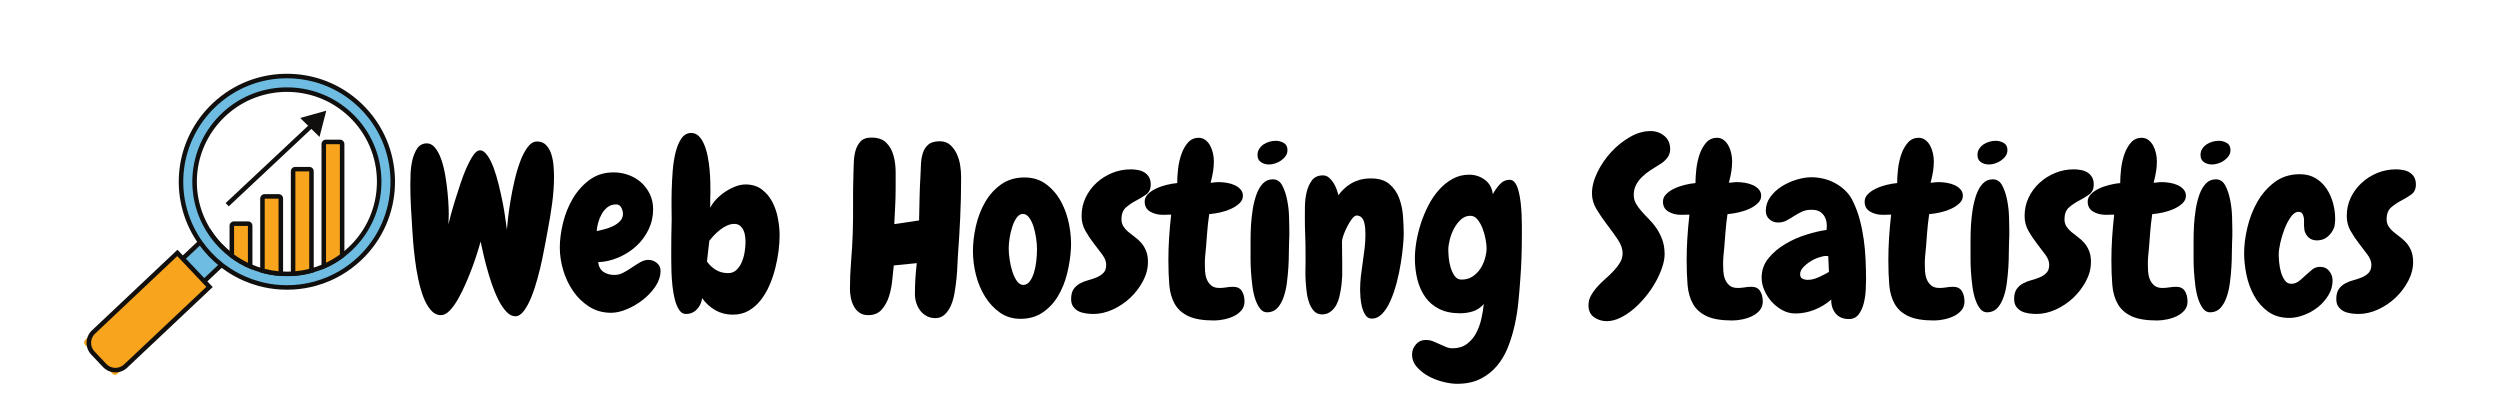 <svg xmlns="http://www.w3.org/2000/svg" xmlns:xlink="http://www.w3.org/1999/xlink" width="1200" zoomAndPan="magnify" viewBox="0 0 900 150" height="200" preserveAspectRatio="xMidYMid meet" version="1.0"><defs><g/><clipPath id="919fb2f1a7"><path d="M 30.105 91 L 76 91 L 76 135 L 30.105 135 Z M 30.105 91 " clip-rule="nonzero"/></clipPath></defs><rect x="-90" width="1080" fill="#ffffff" y="-15" height="180" fill-opacity="1"/><rect x="-90" width="1080" fill="#ffffff" y="-15" height="180" fill-opacity="1"/><g fill="#000000" fill-opacity="1"><g transform="translate(145.553, 112.355)"><g><path d="M 53.891 -49.047 C 53.891 -45.703 53.664 -42.398 53.219 -39.141 C 52.781 -35.891 52.254 -32.676 51.641 -29.5 C 51.473 -28.664 51.223 -27.312 50.891 -25.438 C 50.555 -23.57 50.148 -21.5 49.672 -19.219 C 49.203 -16.938 48.629 -14.566 47.953 -12.109 C 47.285 -9.66 46.547 -7.43 45.734 -5.422 C 44.93 -3.422 44.039 -1.766 43.062 -0.453 C 42.094 0.848 41.051 1.5 39.938 1.5 C 38.82 1.5 37.75 0.941 36.719 -0.172 C 35.688 -1.285 34.738 -2.691 33.875 -4.391 C 33.02 -6.086 32.227 -7.992 31.5 -10.109 C 30.781 -12.223 30.156 -14.27 29.625 -16.25 C 29.094 -18.227 28.645 -20.035 28.281 -21.672 C 27.914 -23.316 27.648 -24.562 27.484 -25.406 C 27.266 -24.676 26.914 -23.516 26.438 -21.922 C 25.969 -20.336 25.367 -18.555 24.641 -16.578 C 23.922 -14.609 23.113 -12.594 22.219 -10.531 C 21.332 -8.469 20.398 -6.57 19.422 -4.844 C 18.453 -3.113 17.438 -1.691 16.375 -0.578 C 15.32 0.535 14.266 1.094 13.203 1.094 C 11.805 1.094 10.578 0.477 9.516 -0.75 C 8.461 -1.977 7.57 -3.551 6.844 -5.469 C 6.125 -7.395 5.516 -9.539 5.016 -11.906 C 4.516 -14.27 4.125 -16.609 3.844 -18.922 C 3.562 -21.234 3.336 -23.391 3.172 -25.391 C 3.004 -27.398 2.895 -28.992 2.844 -30.172 C 2.676 -32.836 2.52 -35.453 2.375 -38.016 C 2.238 -40.578 2.172 -43.195 2.172 -45.875 C 2.172 -46.82 2.195 -48.113 2.25 -49.75 C 2.312 -51.395 2.52 -53.008 2.875 -54.594 C 3.238 -56.188 3.797 -57.582 4.547 -58.781 C 5.305 -59.977 6.41 -60.633 7.859 -60.75 C 9.078 -60.801 10.129 -60.297 11.016 -59.234 C 11.91 -58.18 12.664 -56.773 13.281 -55.016 C 13.895 -53.266 14.383 -51.316 14.75 -49.172 C 15.113 -47.023 15.391 -44.945 15.578 -42.938 C 15.773 -40.938 15.898 -39.098 15.953 -37.422 C 16.016 -35.754 16.016 -34.531 15.953 -33.75 L 15.875 -31.578 C 16.039 -32.305 16.332 -33.445 16.75 -35 C 17.164 -36.562 17.68 -38.332 18.297 -40.312 C 18.91 -42.289 19.566 -44.32 20.266 -46.406 C 20.961 -48.5 21.695 -50.41 22.469 -52.141 C 23.25 -53.867 24.031 -55.301 24.812 -56.438 C 25.594 -57.582 26.348 -58.18 27.078 -58.234 C 28.023 -58.297 28.926 -57.738 29.781 -56.562 C 30.645 -55.395 31.426 -53.879 32.125 -52.016 C 32.82 -50.148 33.445 -48.07 34 -45.781 C 34.562 -43.5 35.051 -41.285 35.469 -39.141 C 35.883 -36.992 36.203 -35.055 36.422 -33.328 C 36.648 -31.609 36.82 -30.383 36.938 -29.656 C 36.988 -30.551 37.125 -31.957 37.344 -33.875 C 37.57 -35.801 37.879 -37.945 38.266 -40.312 C 38.66 -42.688 39.148 -45.109 39.734 -47.578 C 40.316 -50.055 41 -52.328 41.781 -54.391 C 42.562 -56.453 43.453 -58.141 44.453 -59.453 C 45.453 -60.766 46.566 -61.422 47.797 -61.422 C 49.191 -61.422 50.305 -60.957 51.141 -60.031 C 51.973 -59.113 52.582 -58 52.969 -56.688 C 53.363 -55.383 53.613 -54.02 53.719 -52.594 C 53.832 -51.176 53.891 -49.992 53.891 -49.047 Z M 53.891 -49.047 "/></g></g></g><g fill="#000000" fill-opacity="1"><g transform="translate(200.281, 112.355)"><g><path d="M 37.516 -14.875 C 37.516 -12.977 36.914 -11.125 35.719 -9.312 C 34.52 -7.5 33.016 -5.883 31.203 -4.469 C 29.398 -3.051 27.469 -1.91 25.406 -1.047 C 23.344 -0.18 21.445 0.25 19.719 0.25 C 16.77 0.25 14.141 -0.484 11.828 -1.953 C 9.516 -3.43 7.578 -5.312 6.016 -7.594 C 4.453 -9.883 3.266 -12.406 2.453 -15.156 C 1.648 -17.914 1.25 -20.609 1.25 -23.234 C 1.25 -26.016 1.641 -28.992 2.422 -32.172 C 3.203 -35.348 4.383 -38.27 5.969 -40.938 C 7.562 -43.613 9.566 -45.844 11.984 -47.625 C 14.41 -49.406 17.297 -50.297 20.641 -50.297 C 22.535 -50.297 24.344 -49.973 26.062 -49.328 C 27.789 -48.691 29.297 -47.789 30.578 -46.625 C 31.859 -45.457 32.891 -44.066 33.672 -42.453 C 34.453 -40.836 34.844 -39.023 34.844 -37.016 C 34.844 -34.398 34.285 -31.945 33.172 -29.656 C 32.055 -27.375 30.578 -25.395 28.734 -23.719 C 26.898 -22.051 24.785 -20.703 22.391 -19.672 C 19.992 -18.641 17.547 -18.07 15.047 -17.969 C 15.266 -16.352 15.914 -15.18 17 -14.453 C 18.094 -13.734 19.391 -13.375 20.891 -13.375 C 22.004 -13.375 23.086 -13.648 24.141 -14.203 C 25.203 -14.766 26.234 -15.391 27.234 -16.078 C 28.242 -16.773 29.234 -17.398 30.203 -17.953 C 31.18 -18.516 32.172 -18.797 33.172 -18.797 C 34.285 -18.797 35.285 -18.43 36.172 -17.703 C 37.066 -16.984 37.516 -16.039 37.516 -14.875 Z M 23.984 -35.344 C 23.984 -36.07 23.785 -36.82 23.391 -37.594 C 23.004 -38.375 22.395 -38.766 21.562 -38.766 C 20.332 -38.766 19.301 -38.441 18.469 -37.797 C 17.633 -37.16 16.938 -36.352 16.375 -35.375 C 15.82 -34.406 15.391 -33.363 15.078 -32.25 C 14.773 -31.133 14.594 -30.102 14.531 -29.156 C 15.312 -29.32 16.242 -29.547 17.328 -29.828 C 18.422 -30.109 19.453 -30.484 20.422 -30.953 C 21.398 -31.43 22.238 -32.031 22.938 -32.75 C 23.633 -33.477 23.984 -34.344 23.984 -35.344 Z M 23.984 -35.344 "/></g></g></g><g fill="#000000" fill-opacity="1"><g transform="translate(238.633, 112.355)"><g><path d="M 42.031 -27.578 C 42.031 -25.961 41.906 -24.133 41.656 -22.094 C 41.406 -20.062 41.016 -17.988 40.484 -15.875 C 39.953 -13.758 39.254 -11.695 38.391 -9.688 C 37.523 -7.688 36.469 -5.891 35.219 -4.297 C 33.969 -2.711 32.52 -1.445 30.875 -0.5 C 29.227 0.445 27.32 0.922 25.156 0.922 C 22.863 0.922 20.785 0.395 18.922 -0.656 C 17.055 -1.719 15.457 -3.172 14.125 -5.016 C 13.957 -3.504 13.344 -2.176 12.281 -1.031 C 11.227 0.102 9.891 0.672 8.266 0.672 C 7.328 0.672 6.535 0.195 5.891 -0.75 C 5.254 -1.695 4.738 -2.906 4.344 -4.375 C 3.957 -5.852 3.664 -7.484 3.469 -9.266 C 3.27 -11.055 3.145 -12.785 3.094 -14.453 C 3.039 -16.129 3.016 -17.633 3.016 -18.969 C 3.016 -20.301 3.016 -21.25 3.016 -21.812 C 3.016 -23.707 3.023 -25.598 3.047 -27.484 C 3.078 -29.379 3.117 -31.301 3.172 -33.25 C 3.172 -34.195 3.156 -35.617 3.125 -37.516 C 3.102 -39.41 3.117 -41.516 3.172 -43.828 C 3.234 -46.141 3.359 -48.504 3.547 -50.922 C 3.742 -53.348 4.094 -55.562 4.594 -57.562 C 5.094 -59.57 5.785 -61.219 6.672 -62.5 C 7.566 -63.781 8.711 -64.445 10.109 -64.5 C 11.223 -64.5 12.172 -64.109 12.953 -63.328 C 13.734 -62.555 14.383 -61.531 14.906 -60.25 C 15.438 -58.969 15.852 -57.531 16.156 -55.938 C 16.469 -54.352 16.691 -52.766 16.828 -51.172 C 16.973 -49.586 17.055 -48.082 17.078 -46.656 C 17.109 -45.238 17.125 -44.086 17.125 -43.203 C 17.125 -43.035 17.109 -42.656 17.078 -42.062 C 17.055 -41.477 17.047 -40.852 17.047 -40.188 C 17.047 -39.52 17.047 -38.922 17.047 -38.391 C 17.047 -37.859 17.047 -37.566 17.047 -37.516 C 17.547 -38.578 18.27 -39.609 19.219 -40.609 C 20.164 -41.609 21.223 -42.5 22.391 -43.281 C 23.555 -44.062 24.781 -44.703 26.062 -45.203 C 27.344 -45.703 28.57 -45.953 29.75 -45.953 C 32.082 -45.953 34.039 -45.352 35.625 -44.156 C 37.219 -42.957 38.488 -41.438 39.438 -39.594 C 40.383 -37.758 41.051 -35.77 41.438 -33.625 C 41.832 -31.488 42.031 -29.473 42.031 -27.578 Z M 29.75 -25.062 C 29.75 -25.727 29.707 -26.453 29.625 -27.234 C 29.539 -28.016 29.344 -28.738 29.031 -29.406 C 28.727 -30.082 28.312 -30.641 27.781 -31.078 C 27.25 -31.523 26.566 -31.75 25.734 -31.75 C 24.848 -31.75 23.973 -31.551 23.109 -31.156 C 22.242 -30.77 21.422 -30.27 20.641 -29.656 C 19.859 -29.051 19.133 -28.398 18.469 -27.703 C 17.801 -27.004 17.219 -26.32 16.719 -25.656 L 15.875 -18.219 C 16.77 -16.938 17.859 -15.914 19.141 -15.156 C 20.422 -14.406 21.867 -14.031 23.484 -14.031 C 24.703 -14.031 25.711 -14.422 26.516 -15.203 C 27.328 -15.984 27.969 -16.941 28.438 -18.078 C 28.914 -19.223 29.254 -20.438 29.453 -21.719 C 29.648 -23 29.75 -24.113 29.75 -25.062 Z M 29.75 -25.062 "/></g></g></g><g fill="#000000" fill-opacity="1"><g transform="translate(283.252, 112.355)"><g/></g></g><g fill="#000000" fill-opacity="1"><g transform="translate(303.388, 112.355)"><g><path d="M 42.609 -47.797 C 42.609 -43.172 42.5 -38.531 42.281 -33.875 C 42.062 -29.227 41.781 -24.594 41.438 -19.969 C 41.383 -19.133 41.328 -18.004 41.266 -16.578 C 41.211 -15.16 41.102 -13.629 40.938 -11.984 C 40.77 -10.348 40.547 -8.691 40.266 -7.016 C 39.992 -5.348 39.566 -3.832 38.984 -2.469 C 38.398 -1.102 37.645 0.008 36.719 0.875 C 35.801 1.738 34.676 2.172 33.344 2.172 C 32.164 2.172 31.117 1.922 30.203 1.422 C 29.285 0.922 28.52 0.27 27.906 -0.531 C 27.289 -1.344 26.816 -2.266 26.484 -3.297 C 26.148 -4.328 25.984 -5.398 25.984 -6.516 C 25.984 -8.359 26.039 -10.211 26.156 -12.078 C 26.27 -13.941 26.438 -15.789 26.656 -17.625 L 18.375 -16.797 C 18.207 -15.348 18.023 -13.602 17.828 -11.562 C 17.641 -9.531 17.254 -7.582 16.672 -5.719 C 16.086 -3.852 15.207 -2.25 14.031 -0.906 C 12.863 0.426 11.25 1.094 9.188 1.094 C 7.906 1.094 6.848 0.797 6.016 0.203 C 5.18 -0.379 4.516 -1.129 4.016 -2.047 C 3.516 -2.961 3.148 -3.977 2.922 -5.094 C 2.703 -6.207 2.594 -7.266 2.594 -8.266 C 2.594 -11.609 2.727 -14.938 3 -18.25 C 3.281 -21.57 3.477 -24.906 3.594 -28.25 C 3.707 -31.75 3.75 -35.27 3.719 -38.812 C 3.688 -42.352 3.727 -45.906 3.844 -49.469 C 3.895 -50.633 3.938 -52 3.969 -53.562 C 4 -55.125 4.191 -56.586 4.547 -57.953 C 4.91 -59.316 5.523 -60.469 6.391 -61.406 C 7.254 -62.352 8.551 -62.828 10.281 -62.828 C 12.676 -62.828 14.484 -62.203 15.703 -60.953 C 16.93 -59.703 17.797 -58.145 18.297 -56.281 C 18.797 -54.414 19.047 -52.438 19.047 -50.344 C 19.047 -48.25 19.047 -46.367 19.047 -44.703 C 19.047 -42.473 18.988 -40.285 18.875 -38.141 C 18.77 -35.992 18.66 -33.836 18.547 -31.672 L 27.484 -33 C 27.547 -35.727 27.602 -38.43 27.656 -41.109 C 27.707 -43.785 27.816 -46.457 27.984 -49.125 C 28.047 -50.406 28.102 -51.77 28.156 -53.219 C 28.219 -54.664 28.441 -56.004 28.828 -57.234 C 29.211 -58.461 29.863 -59.477 30.781 -60.281 C 31.707 -61.094 33.086 -61.5 34.922 -61.5 C 36.484 -61.5 37.75 -61.051 38.719 -60.156 C 39.695 -59.27 40.477 -58.188 41.062 -56.906 C 41.656 -55.625 42.062 -54.258 42.281 -52.812 C 42.5 -51.363 42.609 -50.051 42.609 -48.875 Z M 42.609 -47.797 "/></g></g></g><g fill="#000000" fill-opacity="1"><g transform="translate(349.009, 112.355)"><g><path d="M 18.375 2.422 C 15.539 2.422 13.062 1.664 10.938 0.156 C 8.82 -1.344 7.039 -3.258 5.594 -5.594 C 4.145 -7.938 3.055 -10.539 2.328 -13.406 C 1.609 -16.281 1.25 -19.109 1.25 -21.891 C 1.25 -24.848 1.609 -27.898 2.328 -31.047 C 3.055 -34.191 4.172 -37.055 5.672 -39.641 C 7.18 -42.234 9.102 -44.352 11.438 -46 C 13.781 -47.645 16.566 -48.469 19.797 -48.469 C 22.922 -48.469 25.582 -47.613 27.781 -45.906 C 29.977 -44.207 31.742 -42.094 33.078 -39.562 C 34.422 -37.031 35.367 -34.258 35.922 -31.25 C 36.484 -28.238 36.68 -25.398 36.516 -22.734 C 36.348 -19.773 35.883 -16.789 35.125 -13.781 C 34.375 -10.781 33.273 -8.082 31.828 -5.688 C 30.379 -3.289 28.539 -1.344 26.312 0.156 C 24.094 1.664 21.445 2.422 18.375 2.422 Z M 19.219 -35.344 C 18.383 -35.344 17.645 -34.895 17 -34 C 16.363 -33.113 15.836 -32.031 15.422 -30.75 C 15.004 -29.469 14.68 -28.113 14.453 -26.688 C 14.234 -25.27 14.125 -24.035 14.125 -22.984 C 14.125 -21.641 14.25 -20.188 14.5 -18.625 C 14.75 -17.07 15.094 -15.641 15.531 -14.328 C 15.977 -13.016 16.52 -11.926 17.156 -11.062 C 17.801 -10.207 18.547 -9.781 19.391 -9.781 C 20.273 -9.781 21.035 -10.195 21.672 -11.031 C 22.316 -11.863 22.832 -12.922 23.219 -14.203 C 23.613 -15.484 23.895 -16.891 24.062 -18.422 C 24.227 -19.953 24.312 -21.391 24.312 -22.734 C 24.312 -23.953 24.195 -25.301 23.969 -26.781 C 23.75 -28.258 23.43 -29.641 23.016 -30.922 C 22.598 -32.203 22.066 -33.258 21.422 -34.094 C 20.785 -34.926 20.051 -35.344 19.219 -35.344 Z M 19.219 -35.344 "/></g></g></g><g fill="#000000" fill-opacity="1"><g transform="translate(387.278, 112.355)"><g><path d="M 26.984 -45.953 C 26.984 -44.336 26.441 -43.141 25.359 -42.359 C 24.273 -41.578 23.062 -40.836 21.719 -40.141 C 20.383 -39.453 19.172 -38.633 18.078 -37.688 C 16.992 -36.738 16.453 -35.316 16.453 -33.422 C 16.453 -32.422 16.688 -31.555 17.156 -30.828 C 17.633 -30.109 18.223 -29.453 18.922 -28.859 C 19.617 -28.273 20.383 -27.676 21.219 -27.062 C 22.062 -26.457 22.828 -25.766 23.516 -24.984 C 24.211 -24.203 24.797 -23.254 25.266 -22.141 C 25.742 -21.023 25.984 -19.66 25.984 -18.047 C 25.984 -15.703 25.383 -13.398 24.188 -11.141 C 22.988 -8.891 21.457 -6.883 19.594 -5.125 C 17.727 -3.375 15.625 -1.969 13.281 -0.906 C 10.945 0.145 8.633 0.672 6.344 0.672 C 5.406 0.672 4.461 0.598 3.516 0.453 C 2.566 0.316 1.711 0.055 0.953 -0.328 C 0.203 -0.723 -0.422 -1.27 -0.922 -1.969 C -1.422 -2.664 -1.672 -3.566 -1.672 -4.672 C -1.672 -6.234 -1.363 -7.445 -0.75 -8.312 C -0.133 -9.176 0.645 -9.859 1.594 -10.359 C 2.539 -10.859 3.555 -11.25 4.641 -11.531 C 5.723 -11.812 6.738 -12.16 7.688 -12.578 C 8.633 -12.992 9.414 -13.535 10.031 -14.203 C 10.645 -14.867 10.953 -15.816 10.953 -17.047 C 10.953 -18.211 10.488 -19.422 9.562 -20.672 C 8.645 -21.93 7.629 -23.27 6.516 -24.688 C 5.398 -26.113 4.383 -27.633 3.469 -29.25 C 2.551 -30.863 2.094 -32.645 2.094 -34.594 C 2.094 -36.988 2.578 -39.203 3.547 -41.234 C 4.523 -43.266 5.832 -45.031 7.469 -46.531 C 9.113 -48.039 10.992 -49.227 13.109 -50.094 C 15.234 -50.957 17.461 -51.391 19.797 -51.391 C 20.691 -51.391 21.57 -51.305 22.438 -51.141 C 23.301 -50.973 24.066 -50.68 24.734 -50.266 C 25.398 -49.848 25.941 -49.289 26.359 -48.594 C 26.773 -47.895 26.984 -47.016 26.984 -45.953 Z M 26.984 -45.953 "/></g></g></g><g fill="#000000" fill-opacity="1"><g transform="translate(415.102, 112.355)"><g><path d="M 21.969 3.016 C 18.02 3.016 14.941 2.5 12.734 1.469 C 10.535 0.438 8.895 -1.023 7.812 -2.922 C 6.727 -4.816 6.07 -7.098 5.844 -9.766 C 5.625 -12.441 5.516 -15.426 5.516 -18.719 C 5.516 -21.332 5.598 -23.961 5.766 -26.609 C 5.93 -29.254 6.18 -32.082 6.516 -35.094 C 5.734 -35.094 5.117 -35.078 4.672 -35.047 C 4.234 -35.023 3.875 -35.016 3.594 -35.016 C 1.812 -35.016 0.266 -35.398 -1.047 -36.172 C -2.359 -36.953 -3.016 -38.148 -3.016 -39.766 C -3.016 -40.773 -2.633 -41.664 -1.875 -42.438 C -1.125 -43.219 -0.164 -43.883 1 -44.438 C 2.164 -45 3.43 -45.445 4.797 -45.781 C 6.172 -46.125 7.469 -46.348 8.688 -46.453 C 8.688 -48.016 8.797 -49.742 9.016 -51.641 C 9.242 -53.535 9.648 -55.301 10.234 -56.938 C 10.816 -58.582 11.609 -59.961 12.609 -61.078 C 13.617 -62.191 14.898 -62.75 16.453 -62.75 C 17.348 -62.75 18.145 -62.484 18.844 -61.953 C 19.539 -61.422 20.109 -60.75 20.547 -59.938 C 20.992 -59.133 21.328 -58.234 21.547 -57.234 C 21.773 -56.234 21.891 -55.258 21.891 -54.312 C 21.891 -53.195 21.805 -52.051 21.641 -50.875 C 21.473 -49.707 21.164 -48.266 20.719 -46.547 C 21.664 -46.648 22.305 -46.719 22.641 -46.75 C 22.973 -46.781 23.281 -46.797 23.562 -46.797 C 24.508 -46.797 25.5 -46.711 26.531 -46.547 C 27.562 -46.379 28.508 -46.098 29.375 -45.703 C 30.238 -45.316 30.945 -44.801 31.5 -44.156 C 32.062 -43.52 32.344 -42.754 32.344 -41.859 C 32.344 -40.859 31.938 -39.969 31.125 -39.188 C 30.312 -38.406 29.289 -37.734 28.062 -37.172 C 26.844 -36.617 25.535 -36.188 24.141 -35.875 C 22.754 -35.57 21.445 -35.367 20.219 -35.266 C 19.883 -32.973 19.645 -30.863 19.5 -28.938 C 19.363 -27.02 19.211 -25.086 19.047 -23.141 C 18.941 -22.191 18.848 -21.227 18.766 -20.25 C 18.68 -19.281 18.641 -18.297 18.641 -17.297 C 18.641 -16.566 18.664 -15.711 18.719 -14.734 C 18.77 -13.766 18.961 -12.832 19.297 -11.938 C 19.629 -11.051 20.156 -10.285 20.875 -9.641 C 21.602 -9.004 22.609 -8.688 23.891 -8.688 C 24.672 -8.688 25.477 -8.754 26.312 -8.891 C 27.156 -9.035 27.992 -9.109 28.828 -9.109 C 30.273 -9.109 31.316 -8.602 31.953 -7.594 C 32.598 -6.594 32.922 -5.316 32.922 -3.766 C 32.922 -2.586 32.57 -1.566 31.875 -0.703 C 31.176 0.148 30.297 0.844 29.234 1.375 C 28.18 1.906 27 2.312 25.688 2.594 C 24.383 2.875 23.145 3.016 21.969 3.016 Z M 21.969 3.016 "/></g></g></g><g fill="#000000" fill-opacity="1"><g transform="translate(447.187, 112.355)"><g><path d="M 16.297 -58.328 C 16.297 -57.547 16.086 -56.848 15.672 -56.234 C 15.254 -55.617 14.707 -55.07 14.031 -54.594 C 13.363 -54.125 12.641 -53.766 11.859 -53.516 C 11.086 -53.266 10.363 -53.141 9.688 -53.141 C 8.57 -53.141 7.598 -53.414 6.766 -53.969 C 5.93 -54.531 5.516 -55.395 5.516 -56.562 C 5.516 -57.406 5.723 -58.145 6.141 -58.781 C 6.555 -59.426 7.07 -59.957 7.688 -60.375 C 8.301 -60.789 9 -61.109 9.781 -61.328 C 10.562 -61.555 11.312 -61.672 12.031 -61.672 C 13.094 -61.672 14.066 -61.414 14.953 -60.906 C 15.848 -60.406 16.297 -59.547 16.297 -58.328 Z M 16.969 -29.906 C 16.969 -29.133 16.969 -28.316 16.969 -27.453 C 16.969 -26.586 16.938 -25.766 16.875 -24.984 C 16.82 -24.035 16.797 -22.766 16.797 -21.172 C 16.797 -19.586 16.738 -17.875 16.625 -16.031 C 16.508 -14.195 16.328 -12.332 16.078 -10.438 C 15.828 -8.551 15.422 -6.828 14.859 -5.266 C 14.305 -3.703 13.57 -2.43 12.656 -1.453 C 11.738 -0.484 10.582 0.023 9.188 0.078 C 8.133 0.141 7.242 -0.27 6.516 -1.156 C 5.797 -2.051 5.195 -3.207 4.719 -4.625 C 4.25 -6.051 3.898 -7.641 3.672 -9.391 C 3.453 -11.148 3.285 -12.852 3.172 -14.5 C 3.066 -16.145 3.016 -17.66 3.016 -19.047 C 3.016 -20.441 3.016 -21.473 3.016 -22.141 C 3.016 -23.035 3.016 -24.301 3.016 -25.938 C 3.016 -27.582 3.066 -29.352 3.172 -31.25 C 3.285 -33.145 3.492 -35.066 3.797 -37.016 C 4.109 -38.961 4.555 -40.742 5.141 -42.359 C 5.723 -43.973 6.488 -45.281 7.438 -46.281 C 8.383 -47.289 9.582 -47.797 11.031 -47.797 C 12.531 -47.797 13.672 -47.039 14.453 -45.531 C 15.234 -44.031 15.816 -42.273 16.203 -40.266 C 16.598 -38.266 16.82 -36.273 16.875 -34.297 C 16.938 -32.316 16.969 -30.852 16.969 -29.906 Z M 16.969 -29.906 "/></g></g></g><g fill="#000000" fill-opacity="1"><g transform="translate(467.574, 112.355)"><g><path d="M 26.234 2.344 C 25.285 2.344 24.531 1.91 23.969 1.047 C 23.414 0.18 23 -0.805 22.719 -1.922 C 22.445 -3.035 22.27 -4.16 22.188 -5.297 C 22.102 -6.441 22.062 -7.32 22.062 -7.938 C 22.062 -9.602 22.156 -11.27 22.344 -12.938 C 22.539 -14.613 22.766 -16.285 23.016 -17.953 C 23.266 -19.629 23.488 -21.301 23.688 -22.969 C 23.883 -24.645 23.984 -26.316 23.984 -27.984 C 23.984 -28.66 23.953 -29.383 23.891 -30.156 C 23.836 -30.938 23.711 -31.676 23.516 -32.375 C 23.328 -33.07 23.008 -33.645 22.562 -34.094 C 22.113 -34.539 21.531 -34.766 20.812 -34.766 C 20.301 -34.766 19.738 -34.359 19.125 -33.547 C 18.52 -32.742 17.953 -31.828 17.422 -30.797 C 16.891 -29.766 16.441 -28.734 16.078 -27.703 C 15.723 -26.672 15.547 -25.906 15.547 -25.406 C 15.547 -24.176 15.555 -22.93 15.578 -21.672 C 15.609 -20.422 15.625 -19.156 15.625 -17.875 L 15.625 -13.031 C 15.57 -12.031 15.488 -11 15.375 -9.938 C 15.258 -8.883 15.094 -7.859 14.875 -6.859 C 14.707 -5.848 14.457 -4.883 14.125 -3.969 C 13.789 -3.051 13.359 -2.242 12.828 -1.547 C 12.297 -0.848 11.664 -0.281 10.938 0.156 C 10.219 0.602 9.359 0.828 8.359 0.828 C 7.242 0.828 6.32 0.469 5.594 -0.25 C 4.875 -0.977 4.289 -1.91 3.844 -3.047 C 3.395 -4.191 3.07 -5.473 2.875 -6.891 C 2.688 -8.316 2.551 -9.711 2.469 -11.078 C 2.383 -12.441 2.352 -13.691 2.375 -14.828 C 2.406 -15.973 2.422 -16.879 2.422 -17.547 L 2.422 -21.469 C 2.422 -23.594 2.379 -25.68 2.297 -27.734 C 2.211 -29.797 2.172 -31.859 2.172 -33.922 C 2.172 -35.035 2.18 -36.457 2.203 -38.188 C 2.234 -39.914 2.441 -41.598 2.828 -43.234 C 3.223 -44.879 3.863 -46.285 4.75 -47.453 C 5.645 -48.629 6.957 -49.219 8.688 -49.219 C 9.469 -49.219 10.164 -48.969 10.781 -48.469 C 11.395 -47.969 11.938 -47.352 12.406 -46.625 C 12.883 -45.895 13.273 -45.113 13.578 -44.281 C 13.879 -43.445 14.113 -42.723 14.281 -42.109 C 14.844 -42.891 15.5 -43.641 16.25 -44.359 C 17 -45.086 17.848 -45.727 18.797 -46.281 C 19.742 -46.844 20.801 -47.289 21.969 -47.625 C 23.145 -47.957 24.484 -48.125 25.984 -48.125 C 28.828 -48.125 31.039 -47.441 32.625 -46.078 C 34.219 -44.711 35.391 -43.016 36.141 -40.984 C 36.891 -38.953 37.348 -36.766 37.516 -34.422 C 37.68 -32.086 37.766 -29.973 37.766 -28.078 C 37.766 -27.129 37.68 -25.723 37.516 -23.859 C 37.348 -21.992 37.082 -19.93 36.719 -17.672 C 36.363 -15.41 35.879 -13.098 35.266 -10.734 C 34.648 -8.367 33.922 -6.211 33.078 -4.266 C 32.242 -2.316 31.254 -0.727 30.109 0.5 C 28.973 1.727 27.68 2.344 26.234 2.344 Z M 26.234 2.344 "/></g></g></g><g fill="#000000" fill-opacity="1"><g transform="translate(507.514, 112.355)"><g><path d="M 40.359 -28.5 C 40.359 -25.656 40.316 -22.812 40.234 -19.969 C 40.148 -17.125 39.992 -14.285 39.766 -11.453 C 39.598 -8.992 39.375 -6.375 39.094 -3.594 C 38.82 -0.812 38.379 1.957 37.766 4.719 C 37.148 7.477 36.344 10.125 35.344 12.656 C 34.344 15.188 33.02 17.426 31.375 19.375 C 29.727 21.332 27.734 22.895 25.391 24.062 C 23.055 25.227 20.273 25.812 17.047 25.812 C 15.547 25.812 13.859 25.578 11.984 25.109 C 10.117 24.641 8.363 23.957 6.719 23.062 C 5.082 22.164 3.691 21.062 2.547 19.75 C 1.398 18.445 0.828 16.93 0.828 15.203 C 0.828 13.922 1.285 12.738 2.203 11.656 C 3.129 10.57 4.316 10.031 5.766 10.031 C 6.66 10.031 7.508 10.18 8.312 10.484 C 9.125 10.797 9.93 11.145 10.734 11.531 C 11.547 11.914 12.328 12.258 13.078 12.562 C 13.828 12.875 14.594 13.031 15.375 13.031 C 17.438 13.031 19.16 12.516 20.547 11.484 C 21.941 10.453 23.055 9.145 23.891 7.562 C 24.734 5.977 25.363 4.25 25.781 2.375 C 26.195 0.508 26.488 -1.254 26.656 -2.922 C 25.539 -1.641 24.242 -0.758 22.766 -0.281 C 21.297 0.188 19.75 0.422 18.125 0.422 C 15.176 0.422 12.672 -0.094 10.609 -1.125 C 8.547 -2.156 6.875 -3.578 5.594 -5.391 C 4.312 -7.203 3.363 -9.305 2.75 -11.703 C 2.145 -14.098 1.844 -16.688 1.844 -19.469 C 1.844 -21.195 2.02 -23.145 2.375 -25.312 C 2.738 -27.488 3.281 -29.691 4 -31.922 C 4.727 -34.148 5.633 -36.32 6.719 -38.438 C 7.812 -40.551 9.082 -42.414 10.531 -44.031 C 11.977 -45.645 13.602 -46.953 15.406 -47.953 C 17.219 -48.961 19.211 -49.469 21.391 -49.469 C 23.504 -49.469 25.383 -48.852 27.031 -47.625 C 28.676 -46.406 29.633 -44.68 29.906 -42.453 C 30.52 -43.617 31.328 -44.77 32.328 -45.906 C 33.336 -47.051 34.566 -47.625 36.016 -47.625 C 36.797 -47.625 37.445 -47.234 37.969 -46.453 C 38.5 -45.672 38.914 -44.656 39.219 -43.406 C 39.531 -42.156 39.77 -40.789 39.938 -39.312 C 40.102 -37.832 40.211 -36.383 40.266 -34.969 C 40.328 -33.551 40.359 -32.254 40.359 -31.078 C 40.359 -29.91 40.359 -29.051 40.359 -28.5 Z M 27.656 -23.062 C 27.656 -23.895 27.531 -24.977 27.281 -26.312 C 27.031 -27.656 26.664 -28.938 26.188 -30.156 C 25.719 -31.383 25.117 -32.441 24.391 -33.328 C 23.672 -34.223 22.812 -34.672 21.812 -34.672 C 20.531 -34.672 19.398 -34.223 18.422 -33.328 C 17.453 -32.441 16.629 -31.375 15.953 -30.125 C 15.285 -28.875 14.77 -27.535 14.406 -26.109 C 14.051 -24.691 13.875 -23.484 13.875 -22.484 C 13.875 -21.754 13.926 -20.773 14.031 -19.547 C 14.145 -18.328 14.383 -17.129 14.75 -15.953 C 15.113 -14.785 15.598 -13.785 16.203 -12.953 C 16.816 -12.117 17.629 -11.703 18.641 -11.703 C 20.141 -11.703 21.445 -12.062 22.562 -12.781 C 23.676 -13.508 24.609 -14.43 25.359 -15.547 C 26.109 -16.66 26.676 -17.883 27.062 -19.219 C 27.457 -20.551 27.656 -21.832 27.656 -23.062 Z M 27.656 -23.062 "/></g></g></g><g fill="#000000" fill-opacity="1"><g transform="translate(551.296, 112.355)"><g/></g></g><g fill="#000000" fill-opacity="1"><g transform="translate(571.433, 112.355)"><g><path d="M 29.828 -58.656 C 29.828 -57.375 29.422 -56.258 28.609 -55.312 C 27.805 -54.363 26.848 -53.582 25.734 -52.969 C 24.734 -52.363 23.703 -51.711 22.641 -51.016 C 21.586 -50.316 20.613 -49.535 19.719 -48.672 C 18.82 -47.805 18.098 -46.844 17.547 -45.781 C 16.992 -44.727 16.719 -43.535 16.719 -42.203 C 16.719 -41.023 16.992 -39.961 17.547 -39.016 C 18.098 -38.066 18.781 -37.133 19.594 -36.219 C 20.406 -35.301 21.297 -34.352 22.266 -33.375 C 23.242 -32.406 24.133 -31.32 24.938 -30.125 C 25.75 -28.926 26.43 -27.57 26.984 -26.062 C 27.547 -24.562 27.828 -22.812 27.828 -20.812 C 27.828 -19.414 27.531 -17.836 26.938 -16.078 C 26.352 -14.328 25.562 -12.562 24.562 -10.781 C 23.562 -9 22.379 -7.27 21.016 -5.594 C 19.648 -3.926 18.203 -2.438 16.672 -1.125 C 15.141 0.176 13.535 1.234 11.859 2.047 C 10.191 2.859 8.578 3.266 7.016 3.266 C 5.285 3.266 3.754 2.789 2.422 1.844 C 1.086 0.895 0.422 -0.523 0.422 -2.422 C 0.422 -3.703 0.723 -4.883 1.328 -5.969 C 1.941 -7.062 2.695 -8.109 3.594 -9.109 C 4.488 -10.109 5.477 -11.082 6.562 -12.031 C 7.645 -12.977 8.629 -13.926 9.516 -14.875 C 10.41 -15.82 11.164 -16.812 11.781 -17.844 C 12.395 -18.875 12.703 -19.973 12.703 -21.141 C 12.703 -22.754 12.129 -24.41 10.984 -26.109 C 9.848 -27.805 8.582 -29.562 7.188 -31.375 C 5.789 -33.188 4.52 -35.035 3.375 -36.922 C 2.238 -38.816 1.672 -40.742 1.672 -42.703 C 1.672 -45.098 2.312 -47.617 3.594 -50.266 C 4.875 -52.91 6.516 -55.332 8.516 -57.531 C 10.523 -59.727 12.781 -61.551 15.281 -63 C 17.789 -64.445 20.273 -65.172 22.734 -65.172 C 24.68 -65.172 26.348 -64.586 27.734 -63.422 C 29.129 -62.254 29.828 -60.664 29.828 -58.656 Z M 29.828 -58.656 "/></g></g></g><g fill="#000000" fill-opacity="1"><g transform="translate(601.68, 112.355)"><g><path d="M 21.969 3.016 C 18.02 3.016 14.941 2.5 12.734 1.469 C 10.535 0.438 8.895 -1.023 7.812 -2.922 C 6.727 -4.816 6.07 -7.098 5.844 -9.766 C 5.625 -12.441 5.516 -15.426 5.516 -18.719 C 5.516 -21.332 5.598 -23.961 5.766 -26.609 C 5.93 -29.254 6.18 -32.082 6.516 -35.094 C 5.734 -35.094 5.117 -35.078 4.672 -35.047 C 4.234 -35.023 3.875 -35.016 3.594 -35.016 C 1.812 -35.016 0.266 -35.398 -1.047 -36.172 C -2.359 -36.953 -3.016 -38.148 -3.016 -39.766 C -3.016 -40.773 -2.633 -41.664 -1.875 -42.438 C -1.125 -43.219 -0.164 -43.883 1 -44.438 C 2.164 -45 3.43 -45.445 4.797 -45.781 C 6.172 -46.125 7.469 -46.348 8.688 -46.453 C 8.688 -48.016 8.797 -49.742 9.016 -51.641 C 9.242 -53.535 9.648 -55.301 10.234 -56.938 C 10.816 -58.582 11.609 -59.961 12.609 -61.078 C 13.617 -62.191 14.898 -62.75 16.453 -62.75 C 17.348 -62.75 18.145 -62.484 18.844 -61.953 C 19.539 -61.422 20.109 -60.75 20.547 -59.938 C 20.992 -59.133 21.328 -58.234 21.547 -57.234 C 21.773 -56.234 21.891 -55.258 21.891 -54.312 C 21.891 -53.195 21.805 -52.051 21.641 -50.875 C 21.473 -49.707 21.164 -48.266 20.719 -46.547 C 21.664 -46.648 22.305 -46.719 22.641 -46.75 C 22.973 -46.781 23.281 -46.797 23.562 -46.797 C 24.508 -46.797 25.5 -46.711 26.531 -46.547 C 27.562 -46.379 28.508 -46.098 29.375 -45.703 C 30.238 -45.316 30.945 -44.801 31.5 -44.156 C 32.062 -43.52 32.344 -42.754 32.344 -41.859 C 32.344 -40.859 31.938 -39.969 31.125 -39.188 C 30.312 -38.406 29.289 -37.734 28.062 -37.172 C 26.844 -36.617 25.535 -36.188 24.141 -35.875 C 22.754 -35.57 21.445 -35.367 20.219 -35.266 C 19.883 -32.973 19.645 -30.863 19.5 -28.938 C 19.363 -27.02 19.211 -25.086 19.047 -23.141 C 18.941 -22.191 18.848 -21.227 18.766 -20.25 C 18.68 -19.281 18.641 -18.297 18.641 -17.297 C 18.641 -16.566 18.664 -15.711 18.719 -14.734 C 18.77 -13.766 18.961 -12.832 19.297 -11.938 C 19.629 -11.051 20.156 -10.285 20.875 -9.641 C 21.602 -9.004 22.609 -8.688 23.891 -8.688 C 24.672 -8.688 25.477 -8.754 26.312 -8.891 C 27.156 -9.035 27.992 -9.109 28.828 -9.109 C 30.273 -9.109 31.316 -8.602 31.953 -7.594 C 32.598 -6.594 32.922 -5.316 32.922 -3.766 C 32.922 -2.586 32.57 -1.566 31.875 -0.703 C 31.176 0.148 30.297 0.844 29.234 1.375 C 28.18 1.906 27 2.312 25.688 2.594 C 24.383 2.875 23.145 3.016 21.969 3.016 Z M 21.969 3.016 "/></g></g></g><g fill="#000000" fill-opacity="1"><g transform="translate(633.765, 112.355)"><g><path d="M 38.016 -11.781 C 38.016 -10.781 37.973 -9.473 37.891 -7.859 C 37.805 -6.242 37.566 -4.664 37.172 -3.125 C 36.785 -1.594 36.176 -0.273 35.344 0.828 C 34.508 1.941 33.336 2.5 31.828 2.5 C 29.773 2.5 28.191 1.832 27.078 0.5 C 25.961 -0.832 25.43 -2.504 25.484 -4.516 C 23.703 -2.953 21.68 -1.723 19.422 -0.828 C 17.172 0.055 14.875 0.5 12.531 0.5 C 10.914 0.5 9.383 0.109 7.938 -0.672 C 6.488 -1.453 5.207 -2.453 4.094 -3.672 C 2.977 -4.898 2.086 -6.281 1.422 -7.812 C 0.754 -9.344 0.422 -10.859 0.422 -12.359 C 0.422 -15.035 1.238 -17.375 2.875 -19.375 C 4.52 -21.383 6.539 -23.098 8.938 -24.516 C 11.332 -25.941 13.879 -27.07 16.578 -27.906 C 19.285 -28.738 21.695 -29.297 23.812 -29.578 C 23.812 -29.859 23.82 -30.109 23.844 -30.328 C 23.875 -30.555 23.891 -30.805 23.891 -31.078 C 23.891 -32.805 23.414 -34.195 22.469 -35.25 C 21.531 -36.312 20.195 -36.844 18.469 -36.844 C 17.07 -36.844 15.875 -36.602 14.875 -36.125 C 13.875 -35.656 12.926 -35.129 12.031 -34.547 C 11.145 -33.961 10.254 -33.43 9.359 -32.953 C 8.461 -32.484 7.457 -32.25 6.344 -32.25 C 5.125 -32.25 4.082 -32.641 3.219 -33.422 C 2.352 -34.203 1.922 -35.207 1.922 -36.438 C 1.922 -38.27 2.461 -39.938 3.547 -41.438 C 4.641 -42.945 6.004 -44.219 7.641 -45.25 C 9.285 -46.281 11.066 -47.086 12.984 -47.672 C 14.91 -48.254 16.68 -48.547 18.297 -48.547 C 19.805 -48.547 21.312 -48.363 22.812 -48 C 24.312 -47.633 25.727 -47.078 27.062 -46.328 C 28.406 -45.578 29.617 -44.66 30.703 -43.578 C 31.797 -42.492 32.676 -41.223 33.344 -39.766 C 34.344 -37.711 35.148 -35.531 35.766 -33.219 C 36.379 -30.906 36.852 -28.535 37.188 -26.109 C 37.52 -23.691 37.738 -21.27 37.844 -18.844 C 37.957 -16.414 38.016 -14.062 38.016 -11.781 Z M 24.656 -14.453 L 24.406 -20.141 C 24.289 -20.141 24.176 -20.148 24.062 -20.172 C 23.945 -20.203 23.836 -20.219 23.734 -20.219 C 23.004 -20.219 22.098 -20.035 21.016 -19.672 C 19.93 -19.316 18.883 -18.816 17.875 -18.172 C 16.875 -17.535 16.023 -16.828 15.328 -16.047 C 14.629 -15.266 14.281 -14.457 14.281 -13.625 C 14.281 -12.844 14.555 -12.312 15.109 -12.031 C 15.672 -11.75 16.316 -11.609 17.047 -11.609 C 18.273 -11.609 19.582 -11.926 20.969 -12.562 C 22.363 -13.207 23.594 -13.836 24.656 -14.453 Z M 24.656 -14.453 "/></g></g></g><g fill="#000000" fill-opacity="1"><g transform="translate(674.29, 112.355)"><g><path d="M 21.969 3.016 C 18.02 3.016 14.941 2.5 12.734 1.469 C 10.535 0.438 8.895 -1.023 7.812 -2.922 C 6.727 -4.816 6.07 -7.098 5.844 -9.766 C 5.625 -12.441 5.516 -15.426 5.516 -18.719 C 5.516 -21.332 5.598 -23.961 5.766 -26.609 C 5.93 -29.254 6.18 -32.082 6.516 -35.094 C 5.734 -35.094 5.117 -35.078 4.672 -35.047 C 4.234 -35.023 3.875 -35.016 3.594 -35.016 C 1.812 -35.016 0.266 -35.398 -1.047 -36.172 C -2.359 -36.953 -3.016 -38.148 -3.016 -39.766 C -3.016 -40.773 -2.633 -41.664 -1.875 -42.438 C -1.125 -43.219 -0.164 -43.883 1 -44.438 C 2.164 -45 3.43 -45.445 4.797 -45.781 C 6.172 -46.125 7.469 -46.348 8.688 -46.453 C 8.688 -48.016 8.797 -49.742 9.016 -51.641 C 9.242 -53.535 9.648 -55.301 10.234 -56.938 C 10.816 -58.582 11.609 -59.961 12.609 -61.078 C 13.617 -62.191 14.898 -62.75 16.453 -62.75 C 17.348 -62.75 18.145 -62.484 18.844 -61.953 C 19.539 -61.422 20.109 -60.75 20.547 -59.938 C 20.992 -59.133 21.328 -58.234 21.547 -57.234 C 21.773 -56.234 21.891 -55.258 21.891 -54.312 C 21.891 -53.195 21.805 -52.051 21.641 -50.875 C 21.473 -49.707 21.164 -48.266 20.719 -46.547 C 21.664 -46.648 22.305 -46.719 22.641 -46.75 C 22.973 -46.781 23.281 -46.797 23.562 -46.797 C 24.508 -46.797 25.5 -46.711 26.531 -46.547 C 27.562 -46.379 28.508 -46.098 29.375 -45.703 C 30.238 -45.316 30.945 -44.801 31.5 -44.156 C 32.062 -43.52 32.344 -42.754 32.344 -41.859 C 32.344 -40.859 31.938 -39.969 31.125 -39.188 C 30.312 -38.406 29.289 -37.734 28.062 -37.172 C 26.844 -36.617 25.535 -36.188 24.141 -35.875 C 22.754 -35.57 21.445 -35.367 20.219 -35.266 C 19.883 -32.973 19.645 -30.863 19.5 -28.938 C 19.363 -27.02 19.211 -25.086 19.047 -23.141 C 18.941 -22.191 18.848 -21.227 18.766 -20.25 C 18.68 -19.281 18.641 -18.297 18.641 -17.297 C 18.641 -16.566 18.664 -15.711 18.719 -14.734 C 18.77 -13.766 18.961 -12.832 19.297 -11.938 C 19.629 -11.051 20.156 -10.285 20.875 -9.641 C 21.602 -9.004 22.609 -8.688 23.891 -8.688 C 24.672 -8.688 25.477 -8.754 26.312 -8.891 C 27.156 -9.035 27.992 -9.109 28.828 -9.109 C 30.273 -9.109 31.316 -8.602 31.953 -7.594 C 32.598 -6.594 32.922 -5.316 32.922 -3.766 C 32.922 -2.586 32.57 -1.566 31.875 -0.703 C 31.176 0.148 30.297 0.844 29.234 1.375 C 28.18 1.906 27 2.312 25.688 2.594 C 24.383 2.875 23.145 3.016 21.969 3.016 Z M 21.969 3.016 "/></g></g></g><g fill="#000000" fill-opacity="1"><g transform="translate(706.375, 112.355)"><g><path d="M 16.297 -58.328 C 16.297 -57.547 16.086 -56.848 15.672 -56.234 C 15.254 -55.617 14.707 -55.07 14.031 -54.594 C 13.363 -54.125 12.641 -53.766 11.859 -53.516 C 11.086 -53.266 10.363 -53.141 9.688 -53.141 C 8.57 -53.141 7.598 -53.414 6.766 -53.969 C 5.93 -54.531 5.516 -55.395 5.516 -56.562 C 5.516 -57.406 5.723 -58.145 6.141 -58.781 C 6.555 -59.426 7.07 -59.957 7.688 -60.375 C 8.301 -60.789 9 -61.109 9.781 -61.328 C 10.562 -61.555 11.312 -61.672 12.031 -61.672 C 13.094 -61.672 14.066 -61.414 14.953 -60.906 C 15.848 -60.406 16.297 -59.547 16.297 -58.328 Z M 16.969 -29.906 C 16.969 -29.133 16.969 -28.316 16.969 -27.453 C 16.969 -26.586 16.938 -25.766 16.875 -24.984 C 16.82 -24.035 16.797 -22.766 16.797 -21.172 C 16.797 -19.586 16.738 -17.875 16.625 -16.031 C 16.508 -14.195 16.328 -12.332 16.078 -10.438 C 15.828 -8.551 15.422 -6.828 14.859 -5.266 C 14.305 -3.703 13.57 -2.43 12.656 -1.453 C 11.738 -0.484 10.582 0.023 9.188 0.078 C 8.133 0.141 7.242 -0.27 6.516 -1.156 C 5.797 -2.051 5.195 -3.207 4.719 -4.625 C 4.25 -6.051 3.898 -7.641 3.672 -9.391 C 3.453 -11.148 3.285 -12.852 3.172 -14.5 C 3.066 -16.145 3.016 -17.66 3.016 -19.047 C 3.016 -20.441 3.016 -21.473 3.016 -22.141 C 3.016 -23.035 3.016 -24.301 3.016 -25.938 C 3.016 -27.582 3.066 -29.352 3.172 -31.25 C 3.285 -33.145 3.492 -35.066 3.797 -37.016 C 4.109 -38.961 4.555 -40.742 5.141 -42.359 C 5.723 -43.973 6.488 -45.281 7.438 -46.281 C 8.383 -47.289 9.582 -47.797 11.031 -47.797 C 12.531 -47.797 13.672 -47.039 14.453 -45.531 C 15.234 -44.031 15.816 -42.273 16.203 -40.266 C 16.598 -38.266 16.82 -36.273 16.875 -34.297 C 16.938 -32.316 16.969 -30.852 16.969 -29.906 Z M 16.969 -29.906 "/></g></g></g><g fill="#000000" fill-opacity="1"><g transform="translate(726.762, 112.355)"><g><path d="M 26.984 -45.953 C 26.984 -44.336 26.441 -43.141 25.359 -42.359 C 24.273 -41.578 23.062 -40.836 21.719 -40.141 C 20.383 -39.453 19.172 -38.633 18.078 -37.688 C 16.992 -36.738 16.453 -35.316 16.453 -33.422 C 16.453 -32.422 16.688 -31.555 17.156 -30.828 C 17.633 -30.109 18.223 -29.453 18.922 -28.859 C 19.617 -28.273 20.383 -27.676 21.219 -27.062 C 22.062 -26.457 22.828 -25.766 23.516 -24.984 C 24.211 -24.203 24.797 -23.254 25.266 -22.141 C 25.742 -21.023 25.984 -19.66 25.984 -18.047 C 25.984 -15.703 25.383 -13.398 24.188 -11.141 C 22.988 -8.891 21.457 -6.883 19.594 -5.125 C 17.727 -3.375 15.625 -1.969 13.281 -0.906 C 10.945 0.145 8.633 0.672 6.344 0.672 C 5.406 0.672 4.461 0.598 3.516 0.453 C 2.566 0.316 1.711 0.055 0.953 -0.328 C 0.203 -0.723 -0.422 -1.27 -0.922 -1.969 C -1.422 -2.664 -1.672 -3.566 -1.672 -4.672 C -1.672 -6.234 -1.363 -7.445 -0.75 -8.312 C -0.133 -9.176 0.645 -9.859 1.594 -10.359 C 2.539 -10.859 3.555 -11.25 4.641 -11.531 C 5.723 -11.812 6.738 -12.16 7.688 -12.578 C 8.633 -12.992 9.414 -13.535 10.031 -14.203 C 10.645 -14.867 10.953 -15.816 10.953 -17.047 C 10.953 -18.211 10.488 -19.422 9.562 -20.672 C 8.645 -21.93 7.629 -23.27 6.516 -24.688 C 5.398 -26.113 4.383 -27.633 3.469 -29.25 C 2.551 -30.863 2.094 -32.645 2.094 -34.594 C 2.094 -36.988 2.578 -39.203 3.547 -41.234 C 4.523 -43.266 5.832 -45.031 7.469 -46.531 C 9.113 -48.039 10.992 -49.227 13.109 -50.094 C 15.234 -50.957 17.461 -51.391 19.797 -51.391 C 20.691 -51.391 21.57 -51.305 22.438 -51.141 C 23.301 -50.973 24.066 -50.68 24.734 -50.266 C 25.398 -49.848 25.941 -49.289 26.359 -48.594 C 26.773 -47.895 26.984 -47.016 26.984 -45.953 Z M 26.984 -45.953 "/></g></g></g><g fill="#000000" fill-opacity="1"><g transform="translate(754.586, 112.355)"><g><path d="M 21.969 3.016 C 18.02 3.016 14.941 2.5 12.734 1.469 C 10.535 0.438 8.895 -1.023 7.812 -2.922 C 6.727 -4.816 6.07 -7.098 5.844 -9.766 C 5.625 -12.441 5.516 -15.426 5.516 -18.719 C 5.516 -21.332 5.598 -23.961 5.766 -26.609 C 5.93 -29.254 6.18 -32.082 6.516 -35.094 C 5.734 -35.094 5.117 -35.078 4.672 -35.047 C 4.234 -35.023 3.875 -35.016 3.594 -35.016 C 1.812 -35.016 0.266 -35.398 -1.047 -36.172 C -2.359 -36.953 -3.016 -38.148 -3.016 -39.766 C -3.016 -40.773 -2.633 -41.664 -1.875 -42.438 C -1.125 -43.219 -0.164 -43.883 1 -44.438 C 2.164 -45 3.43 -45.445 4.797 -45.781 C 6.172 -46.125 7.469 -46.348 8.688 -46.453 C 8.688 -48.016 8.797 -49.742 9.016 -51.641 C 9.242 -53.535 9.648 -55.301 10.234 -56.938 C 10.816 -58.582 11.609 -59.961 12.609 -61.078 C 13.617 -62.191 14.898 -62.75 16.453 -62.75 C 17.348 -62.75 18.145 -62.484 18.844 -61.953 C 19.539 -61.422 20.109 -60.75 20.547 -59.938 C 20.992 -59.133 21.328 -58.234 21.547 -57.234 C 21.773 -56.234 21.891 -55.258 21.891 -54.312 C 21.891 -53.195 21.805 -52.051 21.641 -50.875 C 21.473 -49.707 21.164 -48.266 20.719 -46.547 C 21.664 -46.648 22.305 -46.719 22.641 -46.75 C 22.973 -46.781 23.281 -46.797 23.562 -46.797 C 24.508 -46.797 25.5 -46.711 26.531 -46.547 C 27.562 -46.379 28.508 -46.098 29.375 -45.703 C 30.238 -45.316 30.945 -44.801 31.5 -44.156 C 32.062 -43.52 32.344 -42.754 32.344 -41.859 C 32.344 -40.859 31.938 -39.969 31.125 -39.188 C 30.312 -38.406 29.289 -37.734 28.062 -37.172 C 26.844 -36.617 25.535 -36.188 24.141 -35.875 C 22.754 -35.57 21.445 -35.367 20.219 -35.266 C 19.883 -32.973 19.645 -30.863 19.5 -28.938 C 19.363 -27.02 19.211 -25.086 19.047 -23.141 C 18.941 -22.191 18.848 -21.227 18.766 -20.25 C 18.68 -19.281 18.641 -18.297 18.641 -17.297 C 18.641 -16.566 18.664 -15.711 18.719 -14.734 C 18.77 -13.766 18.961 -12.832 19.297 -11.938 C 19.629 -11.051 20.156 -10.285 20.875 -9.641 C 21.602 -9.004 22.609 -8.688 23.891 -8.688 C 24.672 -8.688 25.477 -8.754 26.312 -8.891 C 27.156 -9.035 27.992 -9.109 28.828 -9.109 C 30.273 -9.109 31.316 -8.602 31.953 -7.594 C 32.598 -6.594 32.922 -5.316 32.922 -3.766 C 32.922 -2.586 32.57 -1.566 31.875 -0.703 C 31.176 0.148 30.297 0.844 29.234 1.375 C 28.18 1.906 27 2.312 25.688 2.594 C 24.383 2.875 23.145 3.016 21.969 3.016 Z M 21.969 3.016 "/></g></g></g><g fill="#000000" fill-opacity="1"><g transform="translate(786.671, 112.355)"><g><path d="M 16.297 -58.328 C 16.297 -57.547 16.086 -56.848 15.672 -56.234 C 15.254 -55.617 14.707 -55.07 14.031 -54.594 C 13.363 -54.125 12.641 -53.766 11.859 -53.516 C 11.086 -53.266 10.363 -53.141 9.688 -53.141 C 8.57 -53.141 7.598 -53.414 6.766 -53.969 C 5.93 -54.531 5.516 -55.395 5.516 -56.562 C 5.516 -57.406 5.723 -58.145 6.141 -58.781 C 6.555 -59.426 7.07 -59.957 7.688 -60.375 C 8.301 -60.789 9 -61.109 9.781 -61.328 C 10.562 -61.555 11.312 -61.672 12.031 -61.672 C 13.094 -61.672 14.066 -61.414 14.953 -60.906 C 15.848 -60.406 16.297 -59.547 16.297 -58.328 Z M 16.969 -29.906 C 16.969 -29.133 16.969 -28.316 16.969 -27.453 C 16.969 -26.586 16.938 -25.766 16.875 -24.984 C 16.82 -24.035 16.797 -22.766 16.797 -21.172 C 16.797 -19.586 16.738 -17.875 16.625 -16.031 C 16.508 -14.195 16.328 -12.332 16.078 -10.438 C 15.828 -8.551 15.422 -6.828 14.859 -5.266 C 14.305 -3.703 13.57 -2.43 12.656 -1.453 C 11.738 -0.484 10.582 0.023 9.188 0.078 C 8.133 0.141 7.242 -0.27 6.516 -1.156 C 5.797 -2.051 5.195 -3.207 4.719 -4.625 C 4.25 -6.051 3.898 -7.641 3.672 -9.391 C 3.453 -11.148 3.285 -12.852 3.172 -14.5 C 3.066 -16.145 3.016 -17.66 3.016 -19.047 C 3.016 -20.441 3.016 -21.473 3.016 -22.141 C 3.016 -23.035 3.016 -24.301 3.016 -25.938 C 3.016 -27.582 3.066 -29.352 3.172 -31.25 C 3.285 -33.145 3.492 -35.066 3.797 -37.016 C 4.109 -38.961 4.555 -40.742 5.141 -42.359 C 5.723 -43.973 6.488 -45.281 7.438 -46.281 C 8.383 -47.289 9.582 -47.797 11.031 -47.797 C 12.531 -47.797 13.672 -47.039 14.453 -45.531 C 15.234 -44.031 15.816 -42.273 16.203 -40.266 C 16.598 -38.266 16.82 -36.273 16.875 -34.297 C 16.938 -32.316 16.969 -30.852 16.969 -29.906 Z M 16.969 -29.906 "/></g></g></g><g fill="#000000" fill-opacity="1"><g transform="translate(807.059, 112.355)"><g><path d="M 33.5 -32.094 C 33.5 -31.812 33.473 -31.516 33.422 -31.203 C 33.367 -30.898 33.285 -30.609 33.172 -30.328 C 32.672 -29.047 31.891 -27.973 30.828 -27.109 C 29.773 -26.242 28.523 -25.812 27.078 -25.812 C 24.898 -25.812 23.422 -26.898 22.641 -29.078 C 22.535 -29.359 22.484 -29.676 22.484 -30.031 C 22.484 -30.395 22.453 -30.773 22.391 -31.172 L 22.391 -33.594 C 22.273 -34.375 22.078 -34.984 21.797 -35.422 C 21.523 -35.867 21.055 -36.094 20.391 -36.094 C 19.441 -36.094 18.535 -35.492 17.672 -34.297 C 16.805 -33.098 16.051 -31.676 15.406 -30.031 C 14.77 -28.395 14.254 -26.711 13.859 -24.984 C 13.473 -23.254 13.281 -21.863 13.281 -20.812 C 13.281 -19.969 13.336 -18.945 13.453 -17.75 C 13.566 -16.551 13.789 -15.395 14.125 -14.281 C 14.457 -13.164 14.914 -12.203 15.5 -11.391 C 16.082 -10.586 16.848 -10.188 17.797 -10.188 C 18.742 -10.188 19.617 -10.477 20.422 -11.062 C 21.234 -11.656 22.031 -12.344 22.812 -13.125 C 23.531 -13.789 24.32 -14.484 25.188 -15.203 C 26.051 -15.93 27.039 -16.297 28.156 -16.297 C 29.551 -16.297 30.648 -15.789 31.453 -14.781 C 32.266 -13.781 32.672 -12.641 32.672 -11.359 C 32.672 -9.461 32.164 -7.691 31.156 -6.047 C 30.156 -4.41 28.906 -2.992 27.406 -1.797 C 25.906 -0.598 24.234 0.348 22.391 1.047 C 20.555 1.742 18.801 2.094 17.125 2.094 C 14.113 2.094 11.562 1.344 9.469 -0.156 C 7.383 -1.664 5.703 -3.578 4.422 -5.891 C 3.141 -8.203 2.219 -10.723 1.656 -13.453 C 1.102 -16.18 0.828 -18.77 0.828 -21.219 C 0.828 -24.062 1.219 -27.141 2 -30.453 C 2.781 -33.766 3.977 -36.844 5.594 -39.688 C 7.207 -42.531 9.281 -44.898 11.812 -46.797 C 14.352 -48.691 17.379 -49.641 20.891 -49.641 C 23.055 -49.641 24.93 -49.164 26.516 -48.219 C 28.109 -47.27 29.422 -46.031 30.453 -44.5 C 31.484 -42.969 32.266 -41.254 32.797 -39.359 C 33.328 -37.461 33.594 -35.594 33.594 -33.75 C 33.594 -33.477 33.594 -33.203 33.594 -32.922 C 33.594 -32.641 33.562 -32.363 33.5 -32.094 Z M 33.5 -32.094 "/></g></g></g><g fill="#000000" fill-opacity="1"><g transform="translate(842.737, 112.355)"><g><path d="M 26.984 -45.953 C 26.984 -44.336 26.441 -43.141 25.359 -42.359 C 24.273 -41.578 23.062 -40.836 21.719 -40.141 C 20.383 -39.453 19.172 -38.633 18.078 -37.688 C 16.992 -36.738 16.453 -35.316 16.453 -33.422 C 16.453 -32.422 16.688 -31.555 17.156 -30.828 C 17.633 -30.109 18.223 -29.453 18.922 -28.859 C 19.617 -28.273 20.383 -27.676 21.219 -27.062 C 22.062 -26.457 22.828 -25.766 23.516 -24.984 C 24.211 -24.203 24.797 -23.254 25.266 -22.141 C 25.742 -21.023 25.984 -19.66 25.984 -18.047 C 25.984 -15.703 25.383 -13.398 24.188 -11.141 C 22.988 -8.891 21.457 -6.883 19.594 -5.125 C 17.727 -3.375 15.625 -1.969 13.281 -0.906 C 10.945 0.145 8.633 0.672 6.344 0.672 C 5.406 0.672 4.461 0.598 3.516 0.453 C 2.566 0.316 1.711 0.055 0.953 -0.328 C 0.203 -0.723 -0.422 -1.27 -0.922 -1.969 C -1.422 -2.664 -1.672 -3.566 -1.672 -4.672 C -1.672 -6.234 -1.363 -7.445 -0.75 -8.312 C -0.133 -9.176 0.645 -9.859 1.594 -10.359 C 2.539 -10.859 3.555 -11.25 4.641 -11.531 C 5.723 -11.812 6.738 -12.16 7.688 -12.578 C 8.633 -12.992 9.414 -13.535 10.031 -14.203 C 10.645 -14.867 10.953 -15.816 10.953 -17.047 C 10.953 -18.211 10.488 -19.422 9.562 -20.672 C 8.645 -21.93 7.629 -23.27 6.516 -24.688 C 5.398 -26.113 4.383 -27.633 3.469 -29.25 C 2.551 -30.863 2.094 -32.645 2.094 -34.594 C 2.094 -36.988 2.578 -39.203 3.547 -41.234 C 4.523 -43.266 5.832 -45.031 7.469 -46.531 C 9.113 -48.039 10.992 -49.227 13.109 -50.094 C 15.234 -50.957 17.461 -51.391 19.797 -51.391 C 20.691 -51.391 21.57 -51.305 22.438 -51.141 C 23.301 -50.973 24.066 -50.68 24.734 -50.266 C 25.398 -49.848 25.941 -49.289 26.359 -48.594 C 26.773 -47.895 26.984 -47.016 26.984 -45.953 Z M 26.984 -45.953 "/></g></g></g><path fill="#6ebce2" d="M 83.355 91.961 L 79.754 95.355 L 73.496 101.258 L 58.777 115.137 L 53.766 109.836 C 52.273 108.258 52.344 105.777 53.922 104.285 L 65.781 93.098 L 72.043 87.195 L 75.641 83.805 C 76.668 85.344 77.836 86.816 79.152 88.207 C 80.469 89.598 81.867 90.848 83.352 91.957 C 83.352 91.957 83.355 91.957 83.355 91.961 " fill-opacity="1" fill-rule="nonzero"/><path fill="#100f0d" d="M 75.508 85.047 L 54.48 104.879 C 53.234 106.055 53.176 108.027 54.355 109.277 L 58.812 113.992 L 82.105 92.023 C 80.859 91.035 79.672 89.941 78.562 88.762 C 77.469 87.613 76.445 86.367 75.508 85.047 Z M 58.746 116.289 L 53.172 110.391 C 51.379 108.492 51.465 105.488 53.363 103.695 L 75.781 82.555 L 76.316 83.355 C 77.344 84.891 78.5 86.336 79.742 87.648 C 80.953 88.93 82.258 90.105 83.625 91.145 L 84.164 91.145 L 84.168 92.312 L 58.746 116.289 " fill-opacity="1" fill-rule="nonzero"/><g clip-path="url(#919fb2f1a7)"><path fill="#f8a41c" d="M 40.516 134.578 L 30.59 124.078 C 30.133 123.594 30.156 122.836 30.637 122.383 L 63.852 91.059 L 75.426 103.305 L 42.215 134.625 C 41.73 135.082 40.973 135.059 40.516 134.578 " fill-opacity="1" fill-rule="nonzero"/></g><path fill="#100f0d" d="M 63.816 92.207 L 34.207 120.133 C 33.328 120.961 32.824 122.082 32.789 123.293 C 32.754 124.5 33.191 125.648 34.023 126.527 L 38.266 131.012 C 39.094 131.891 40.219 132.395 41.426 132.43 C 42.645 132.457 43.789 132.027 44.668 131.195 L 74.277 103.27 Z M 41.562 134.055 C 41.5 134.055 41.441 134.055 41.383 134.051 C 39.738 134.004 38.211 133.32 37.082 132.129 L 32.84 127.641 C 30.512 125.18 30.621 121.281 33.09 118.949 L 63.883 89.91 L 76.578 103.336 L 45.785 132.375 C 44.633 133.465 43.141 134.055 41.562 134.055 " fill-opacity="1" fill-rule="nonzero"/><path fill="#6ebce2" d="M 126.117 89.547 C 125.168 90.441 124.188 91.266 123.164 92.027 C 121.082 93.586 118.867 94.863 116.559 95.859 C 115.109 96.488 113.633 97.008 112.129 97.418 C 109.957 98.016 107.746 98.387 105.516 98.535 C 104.051 98.629 102.57 98.629 101.094 98.535 C 98.871 98.387 96.652 98.016 94.484 97.418 C 92.984 97.008 91.508 96.488 90.062 95.859 C 87.746 94.863 85.523 93.586 83.453 92.031 C 83.414 92.008 83.387 91.984 83.355 91.961 C 83.355 91.957 83.352 91.957 83.352 91.957 C 81.867 90.848 80.469 89.598 79.152 88.207 C 77.836 86.816 76.668 85.344 75.641 83.805 C 66.824 70.59 68.555 52.57 80.5 41.305 C 93.836 28.727 114.859 29.324 127.461 42.645 C 140.059 55.973 139.453 76.965 126.117 89.547 Z M 131.012 39.297 C 116.562 24.02 92.441 23.328 77.145 37.762 C 63.441 50.676 61.457 71.344 71.57 86.508 C 71.723 86.738 71.879 86.965 72.043 87.195 C 73.102 88.711 74.285 90.168 75.598 91.559 C 76.914 92.945 78.297 94.211 79.754 95.355 C 79.973 95.523 80.191 95.695 80.414 95.859 C 80.449 95.891 80.488 95.918 80.531 95.949 C 82.91 97.723 85.457 99.191 88.113 100.336 C 89.773 101.059 91.465 101.652 93.188 102.125 C 95.676 102.809 98.215 103.234 100.77 103.402 C 102.465 103.516 104.156 103.516 105.844 103.402 C 108.395 103.234 110.934 102.809 113.426 102.125 C 115.148 101.652 116.848 101.059 118.504 100.336 C 121.152 99.191 123.691 97.723 126.09 95.941 C 127.258 95.066 128.383 94.113 129.473 93.094 C 144.77 78.664 145.465 54.582 131.012 39.297 " fill-opacity="1" fill-rule="nonzero"/><path fill="#100f0d" d="M 84.168 91.551 C 86.09 92.965 88.18 94.164 90.383 95.113 C 91.777 95.719 93.23 96.23 94.699 96.637 C 96.809 97.215 98.977 97.582 101.148 97.727 C 102.582 97.816 104.035 97.816 105.465 97.727 C 107.629 97.582 109.801 97.215 111.914 96.637 C 113.395 96.23 114.848 95.719 116.234 95.117 C 118.512 94.129 120.684 92.871 122.68 91.379 C 123.68 90.629 124.648 89.812 125.559 88.957 C 138.543 76.703 139.133 56.176 126.871 43.203 C 114.598 30.23 94.047 29.645 81.059 41.898 C 69.535 52.762 67.543 70.199 76.316 83.355 C 77.344 84.891 78.5 86.336 79.742 87.648 C 80.953 88.93 82.258 90.105 83.625 91.145 L 84.164 91.145 Z M 103.309 99.418 C 102.551 99.418 101.793 99.395 101.043 99.348 C 98.762 99.191 96.484 98.809 94.27 98.203 C 92.723 97.777 91.199 97.238 89.738 96.605 C 87.332 95.57 85.051 94.25 82.965 92.684 C 82.961 92.68 82.93 92.656 82.898 92.633 L 82.812 92.57 C 81.312 91.445 79.883 90.164 78.562 88.762 C 77.254 87.387 76.043 85.871 74.965 84.258 C 65.746 70.438 67.84 52.129 79.945 40.715 C 93.582 27.848 115.164 28.465 128.055 42.086 C 140.934 55.715 140.312 77.27 126.676 90.141 C 125.723 91.039 124.703 91.891 123.652 92.68 C 121.555 94.25 119.277 95.57 116.879 96.605 C 115.426 97.238 113.898 97.777 112.348 98.203 C 110.125 98.809 107.848 99.195 105.57 99.348 C 104.82 99.395 104.066 99.418 103.309 99.418 Z M 103.277 28.184 C 93.723 28.184 84.68 31.77 77.703 38.352 C 64.445 50.852 62.148 70.914 72.246 86.059 C 72.398 86.281 72.551 86.504 72.707 86.73 C 73.758 88.23 74.926 89.664 76.188 91 C 77.469 92.352 78.836 93.602 80.254 94.715 L 80.449 94.863 C 80.598 94.98 80.75 95.098 80.902 95.211 L 81 95.285 C 83.316 97.012 85.812 98.457 88.438 99.59 C 90.043 100.289 91.711 100.879 93.402 101.34 C 95.816 102.004 98.312 102.426 100.824 102.594 C 102.473 102.699 104.145 102.699 105.789 102.594 C 108.297 102.426 110.793 102.004 113.211 101.34 C 114.91 100.875 116.582 100.289 118.18 99.594 C 120.789 98.461 123.285 97.016 125.602 95.289 C 126.715 94.457 127.832 93.516 128.918 92.504 C 143.859 78.402 144.535 54.785 130.422 39.855 C 123.582 32.625 114.328 28.484 104.375 28.199 C 104.008 28.188 103.641 28.184 103.277 28.184 Z M 103.309 104.297 C 102.445 104.297 101.578 104.27 100.719 104.215 C 98.098 104.039 95.492 103.602 92.973 102.91 C 91.207 102.426 89.465 101.809 87.789 101.082 C 85.051 99.898 82.441 98.391 80.043 96.602 C 80.02 96.582 79.977 96.551 79.938 96.52 C 79.766 96.391 79.609 96.27 79.453 96.148 L 79.258 96 C 77.77 94.828 76.34 93.523 75.008 92.117 C 73.691 90.723 72.469 89.223 71.375 87.66 C 71.211 87.426 71.051 87.191 70.895 86.957 C 60.355 71.152 62.75 50.215 76.586 37.168 C 84.145 30.043 94.031 26.285 104.418 26.574 C 114.812 26.871 124.465 31.191 131.605 38.738 C 146.336 54.32 145.629 78.969 130.031 93.684 C 128.902 94.742 127.738 95.719 126.574 96.59 C 124.156 98.395 121.551 99.902 118.828 101.082 C 117.16 101.809 115.414 102.422 113.641 102.91 C 111.117 103.602 108.512 104.039 105.898 104.215 C 105.039 104.27 104.172 104.297 103.309 104.297 " fill-opacity="1" fill-rule="nonzero"/><path fill="#f8a41c" d="M 90.062 81.312 L 90.062 95.859 C 87.746 94.859 85.523 93.586 83.453 92.035 L 83.453 81.312 C 83.453 80.867 83.773 80.516 84.164 80.516 L 89.344 80.516 C 89.742 80.516 90.062 80.867 90.062 81.312 " fill-opacity="1" fill-rule="nonzero"/><path fill="#100f0d" d="M 84.266 91.625 C 85.828 92.766 87.5 93.762 89.25 94.598 L 89.25 81.328 L 84.27 81.328 Z M 90.875 97.098 L 89.742 96.605 C 87.336 95.57 85.055 94.25 82.965 92.684 L 82.637 92.441 L 82.637 81.312 C 82.637 80.426 83.324 79.703 84.164 79.703 L 89.344 79.703 C 90.188 79.703 90.875 80.426 90.875 81.312 L 90.875 97.098 " fill-opacity="1" fill-rule="nonzero"/><path fill="#f8a41c" d="M 101.094 71.504 L 101.094 98.535 C 98.867 98.387 96.652 98.016 94.484 97.418 L 94.484 71.504 C 94.484 71.062 94.805 70.707 95.203 70.707 L 100.375 70.707 C 100.773 70.707 101.094 71.062 101.094 71.504 " fill-opacity="1" fill-rule="nonzero"/><path fill="#100f0d" d="M 95.297 96.793 C 96.934 97.207 98.602 97.496 100.281 97.652 L 100.281 71.52 L 95.301 71.52 Z M 101.91 99.402 L 101.043 99.344 C 98.754 99.191 96.477 98.809 94.27 98.203 L 93.672 98.039 L 93.672 71.504 C 93.672 70.617 94.359 69.898 95.203 69.898 L 100.375 69.898 C 101.223 69.898 101.91 70.617 101.91 71.504 L 101.91 99.402 " fill-opacity="1" fill-rule="nonzero"/><path fill="#f8a41c" d="M 112.129 61.695 L 112.129 97.418 C 109.957 98.016 107.746 98.387 105.516 98.535 L 105.516 61.695 C 105.516 61.254 105.836 60.902 106.238 60.902 L 111.414 60.902 C 111.809 60.902 112.129 61.254 112.129 61.695 " fill-opacity="1" fill-rule="nonzero"/><path fill="#100f0d" d="M 106.336 61.715 L 106.332 97.652 C 108.012 97.496 109.68 97.207 111.316 96.793 L 111.316 61.715 Z M 104.703 99.402 L 104.703 61.695 C 104.703 60.809 105.391 60.09 106.238 60.09 L 111.414 60.09 C 112.258 60.09 112.941 60.809 112.941 61.695 L 112.941 98.039 L 112.344 98.203 C 110.137 98.809 107.859 99.191 105.57 99.344 L 104.703 99.402 " fill-opacity="1" fill-rule="nonzero"/><path fill="#f8a41c" d="M 123.168 51.895 L 123.168 92.027 C 121.082 93.586 118.867 94.859 116.559 95.859 L 116.559 51.895 C 116.559 51.453 116.879 51.094 117.27 51.094 L 122.449 51.094 C 122.848 51.094 123.168 51.453 123.168 51.895 " fill-opacity="1" fill-rule="nonzero"/><path fill="#100f0d" d="M 117.375 51.906 L 117.371 94.598 C 119.109 93.762 120.781 92.762 122.355 91.617 L 122.355 51.906 Z M 115.742 97.098 L 115.742 51.895 C 115.742 51.008 116.43 50.281 117.27 50.281 L 122.449 50.281 C 123.293 50.281 123.98 51.008 123.98 51.895 L 123.98 92.434 L 123.652 92.68 C 121.551 94.25 119.27 95.57 116.879 96.605 L 115.742 97.098 " fill-opacity="1" fill-rule="nonzero"/><path fill="#100f0d" d="M 82.348 74.281 L 81.234 73.098 L 113.539 42.812 L 114.652 43.996 L 82.348 74.281 " fill-opacity="1" fill-rule="nonzero"/><path fill="#100f0d" d="M 108.059 42.469 L 117.457 39.844 L 115.031 49.285 Z M 108.059 42.469 " fill-opacity="1" fill-rule="nonzero"/></svg>